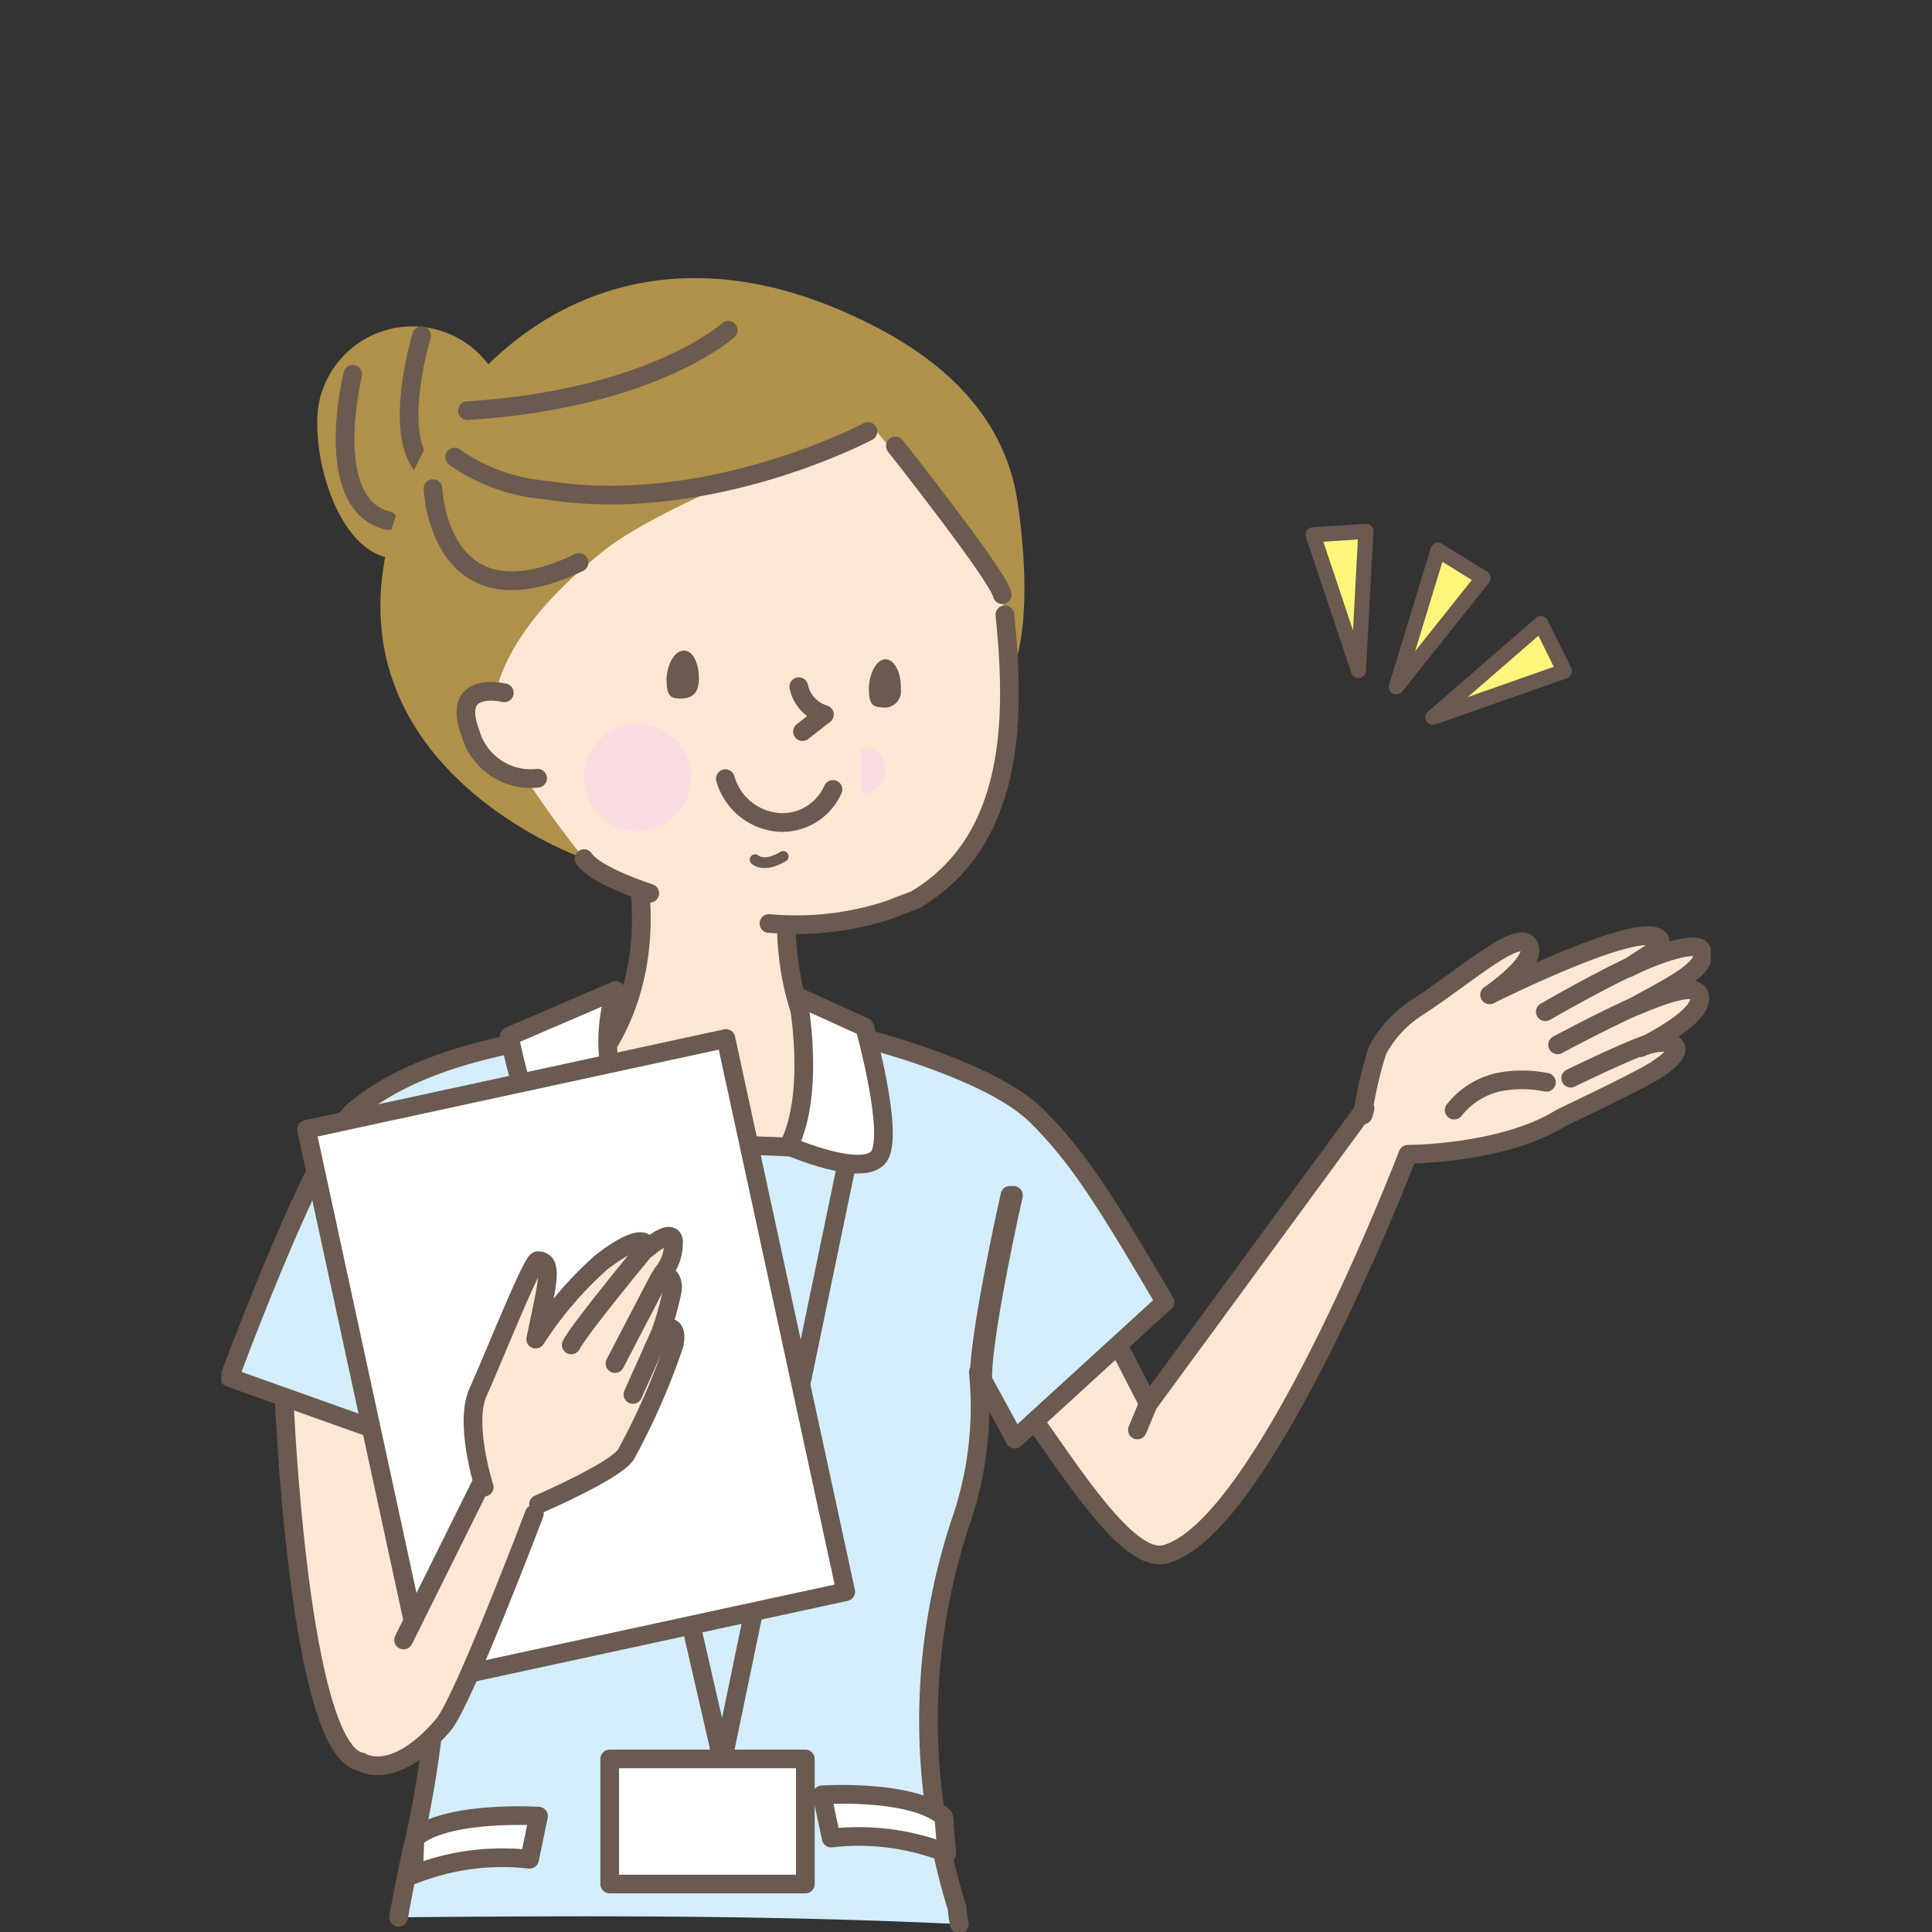 <svg xmlns="http://www.w3.org/2000/svg" xmlns:xlink="http://www.w3.org/1999/xlink" width="120" height="120" viewBox="0 0 120 120">
  <rect x="0" y="0" width="120" height="120" fill="#333333" stroke="none"/>
  <defs>
    <clipPath id="clip-path">
      <rect id="長方形_522" data-name="長方形 522" width="120" height="120" transform="translate(4377 -3365)" fill="#fff"/>
    </clipPath>
    <clipPath id="clip-path-2">
      <rect id="長方形_563" data-name="長方形 563" width="92.506" height="102.724" fill="none"/>
    </clipPath>
    <clipPath id="clip-path-3">
      <rect id="長方形_560" data-name="長方形 560" width="6.667" height="6.667" fill="none"/>
    </clipPath>
  </defs>
  <g id="マスクグループ_28" data-name="マスクグループ 28" transform="translate(-4377 3365)" clip-path="url(#clip-path)">
    <g id="provision07" transform="translate(4390.747 -3347.724)">
      <g id="レイヤー_2" data-name="レイヤー 2">
        <g id="レイヤー_1" data-name="レイヤー 1">
          <g id="グループ_933" data-name="グループ 933" clip-path="url(#clip-path-2)">
            <path id="パス_8090" data-name="パス 8090" d="M10.813,78.612l2.1,18.6L9.262,103.47c-3.85-.694-5.129-24.49-5.129-24.49Z" transform="translate(-0.595 -11.318)" fill="#fde6d3"/>
            <path id="パス_8091" data-name="パス 8091" d="M61.888,69.986l3.5,6.8L78.841,58.435c-.381,1.592.122-1.755.8-3.646a7.13,7.13,0,0,1,2.34-2.558c3.048-1.959,6.3-4.925,7.007-3.946s-2.408,3.1-2.408,3.1,9.81-4.925,10.585-3.374c.218.449-1.2,1.129-1.959,1.7,1.456-.748,4.082-1.7,4.5-1.143.748,1.156-2.435,2.544-4.082,3.524,1.483-.612,3.7-1.5,3.973-.708.354,1.034-1.9,2.395-3.633,3.279a3.633,3.633,0,0,1,1.8-.313c.871.327.19,1.02-.844,1.7s-5.81,2.925-5.946,3.007h0c-3.606,2.231-9.47,2.231-9.47,2.231S72.65,84.422,66.46,86.123c-3.211.912-8.776-10.531-12.245-13.334Z" transform="translate(-7.805 -6.869)" fill="#fde6d3"/>
            <path id="パス_8092" data-name="パス 8092" d="M61.888,69.986l3.5,6.8L78.841,58.435c-.381,1.592.122-1.755.8-3.646a7.13,7.13,0,0,1,2.34-2.558c3.048-1.959,6.3-4.925,7.007-3.946s-2.408,3.1-2.408,3.1,9.81-4.925,10.585-3.374c.218.449-1.2,1.129-1.959,1.7,1.456-.748,4.082-1.7,4.5-1.143.748,1.156-2.435,2.544-4.082,3.524,1.483-.612,3.7-1.5,3.973-.708.354,1.034-1.9,2.395-3.633,3.279a3.633,3.633,0,0,1,1.8-.313c.871.327.19,1.02-.844,1.7s-5.81,2.925-5.946,3.007h0c-3.606,2.231-9.47,2.231-9.47,2.231S72.65,84.422,66.46,86.123c-3.211.912-8.776-10.531-12.245-13.334Z" transform="translate(-7.805 -6.869)" fill="none" stroke="#6a5a4f" stroke-linecap="round" stroke-linejoin="round" stroke-width="1.16"/>
            <path id="パス_8093" data-name="パス 8093" d="M96.064,52.707s3.9-2.245,5.932-3.1" transform="translate(-13.83 -7.142)" fill="none" stroke="#6a5a4f" stroke-linecap="round" stroke-linejoin="round" stroke-width="1.16"/>
            <path id="パス_8094" data-name="パス 8094" d="M96.954,55.155s3.932-2.109,5.8-2.816" transform="translate(-13.958 -7.535)" fill="none" stroke="#6a5a4f" stroke-linecap="round" stroke-linejoin="round" stroke-width="1.16"/>
            <path id="パス_8095" data-name="パス 8095" d="M97.907,57.7s3.265-1.592,4.626-2.068" transform="translate(-14.096 -8.009)" fill="none" stroke="#6a5a4f" stroke-linecap="round" stroke-linejoin="round" stroke-width="1.16"/>
            <path id="パス_8096" data-name="パス 8096" d="M95.18,58.322a7.538,7.538,0,0,0-3.007,0,4.884,4.884,0,0,0-2.721,1.728" transform="translate(-12.878 -8.375)" fill="none" stroke="#6a5a4f" stroke-linecap="round" stroke-linejoin="round" stroke-width="1.16"/>
            <line id="線_62" data-name="線 62" x1="0.68" y2="1.633" transform="translate(56.899 69.907)" fill="none" stroke="#6a5a4f" stroke-linecap="round" stroke-linejoin="round" stroke-width="1.16"/>
            <path id="パス_8097" data-name="パス 8097" d="M28.872,40.975l9.742,2.272S37.253,51.193,42.1,56.064c3.918,4-9.606,9.388-18.844,1.714,0,0,8.395-4.721,5.619-16.8" transform="translate(-3.348 -5.899)" fill="#fde6d3"/>
            <path id="パス_8098" data-name="パス 8098" d="M28.872,40.975l9.742,2.272S37.253,51.193,42.1,56.064c3.918,4-9.606,9.388-18.844,1.714C23.253,57.778,31.648,53.057,28.872,40.975Z" transform="translate(-3.348 -5.899)" fill="none" stroke="#6a5a4f" stroke-linecap="round" stroke-linejoin="round" stroke-width="1.16"/>
            <path id="パス_8099" data-name="パス 8099" d="M13.69,90.159c.19,0-.558-11.007-.558-11.007l-.327-2.721-1.837,3.361L.588,76.1S5.949,61.587,8.343,59.519c5.2-4.435,15.184-4.83,15.184-4.83l1.048,6.653,11.619.463.871-7.51s10.259,2.15,13.687,5.578c2.653,2.64,4.354,5.442,7.946,11.538l-9.32,8.517-2.272-4.163A21.878,21.878,0,0,1,46.1,84.8a39.076,39.076,0,0,0-.313,24.259,6.676,6.676,0,0,0,.136.993c-11.579-.558-23.211-.531-34.831-.422.354-1.959.708-3.687,1.02-4.953A67.43,67.43,0,0,0,13.69,90.159" transform="translate(-0.085 -7.817)" fill="#d3edfb"/>
            <path id="パス_8100" data-name="パス 8100" d="M11.092,109.629c.354-1.959.708-3.687,1.02-4.953A67.43,67.43,0,0,0,13.69,90.159c.19,0-.558-11.007-.558-11.007l-.327-2.721L10.969,79.8.588,76.1S5.949,61.587,8.343,59.519c5.2-4.435,15.184-4.83,15.184-4.83l1.048,6.653,11.619.476.871-7.524s10.259,2.15,13.687,5.578c2.653,2.64,4.354,5.442,7.946,11.538l-9.32,8.517-2.272-4.163A21.878,21.878,0,0,1,46.1,84.8a39.076,39.076,0,0,0-.313,24.259,6.676,6.676,0,0,0,.136.993" transform="translate(-0.085 -7.817)" fill="none" stroke="#6a5a4f" stroke-linecap="round" stroke-linejoin="round" stroke-width="1.16"/>
            <path id="パス_8101" data-name="パス 8101" d="M56.9,66.548s-2.123,9.4-1.891,11.728" transform="translate(-7.917 -9.581)" fill="none" stroke="#6a5a4f" stroke-linecap="round" stroke-linejoin="round" stroke-width="1.16"/>
            <path id="パス_8102" data-name="パス 8102" d="M12.715,71.634a47.076,47.076,0,0,1,1.878,7.334" transform="translate(-1.831 -10.313)" fill="none" stroke="#6a5a4f" stroke-linecap="round" stroke-linejoin="round" stroke-width="1.16"/>
            <path id="パス_8103" data-name="パス 8103" d="M41.166,61.412s4.816,2.1,5.66.558-.939-7.946-.939-7.946l-4.163-1.891s1.156,5.878-.558,9.279" transform="translate(-5.927 -7.505)" fill="#fff"/>
            <path id="パス_8104" data-name="パス 8104" d="M41.166,61.412s4.816,2.1,5.66.558-.939-7.946-.939-7.946l-4.163-1.891S42.88,58.01,41.166,61.412Z" transform="translate(-5.927 -7.505)" fill="none" stroke="#6a5a4f" stroke-linecap="round" stroke-linejoin="round" stroke-width="1.16"/>
            <path id="パス_8105" data-name="パス 8105" d="M27.5,51.687s-2.259,6.245,2.844,9.279c0,0-4.939,2.1-6.436,1.51s-3.02-7.946-3.02-7.946Z" transform="translate(-3.007 -7.441)" fill="#fff"/>
            <path id="パス_8106" data-name="パス 8106" d="M27.5,51.687s-2.259,6.245,2.844,9.279c0,0-4.939,2.1-6.436,1.51s-3.02-7.946-3.02-7.946Z" transform="translate(-3.007 -7.441)" fill="none" stroke="#6a5a4f" stroke-linecap="round" stroke-linejoin="round" stroke-width="1.16"/>
            <path id="パス_8107" data-name="パス 8107" d="M21.71,111.587s-5.7-.354-7.674,1.361l-.082,2.272a14.966,14.966,0,0,1,7.2-.952Z" transform="translate(-2.009 -16.061)" fill="#fff"/>
            <path id="パス_8108" data-name="パス 8108" d="M21.71,111.587s-5.7-.354-7.674,1.361l-.082,2.272a14.966,14.966,0,0,1,7.2-.952Z" transform="translate(-2.009 -16.061)" fill="none" stroke="#6a5a4f" stroke-linecap="round" stroke-linejoin="round" stroke-width="1.16"/>
            <path id="パス_8109" data-name="パス 8109" d="M43.581,110.045s5.592-.367,7.565,1.361l.19,2.259a14.966,14.966,0,0,0-7.184-.939Z" transform="translate(-6.274 -15.838)" fill="#fff"/>
            <path id="パス_8110" data-name="パス 8110" d="M43.581,110.045s5.592-.367,7.565,1.361l.19,2.259a14.966,14.966,0,0,0-7.184-.939Z" transform="translate(-6.274 -15.838)" fill="none" stroke="#6a5a4f" stroke-linecap="round" stroke-linejoin="round" stroke-width="1.16"/>
            <path id="パス_8111" data-name="パス 8111" d="M34.84,66.653A1.361,1.361,0,1,0,36.2,65.293a1.361,1.361,0,0,0-1.361,1.361" transform="translate(-5.016 -9.4)" fill="#fff"/>
            <path id="パス_8112" data-name="パス 8112" d="M34.84,66.653A1.361,1.361,0,1,0,36.2,65.293,1.361,1.361,0,0,0,34.84,66.653Z" transform="translate(-5.016 -9.4)" fill="none" stroke="#6a5a4f" stroke-linecap="round" stroke-linejoin="round" stroke-width="1.16"/>
            <path id="パス_8113" data-name="パス 8113" d="M34.84,75.92A1.361,1.361,0,1,0,36.2,74.559,1.361,1.361,0,0,0,34.84,75.92" transform="translate(-5.016 -10.734)" fill="#fff"/>
            <path id="パス_8114" data-name="パス 8114" d="M34.84,75.92A1.361,1.361,0,1,0,36.2,74.559,1.361,1.361,0,0,0,34.84,75.92Z" transform="translate(-5.016 -10.734)" fill="none" stroke="#6a5a4f" stroke-linecap="round" stroke-linejoin="round" stroke-width="1.16"/>
            <line id="線_63" data-name="線 63" x2="1.034" y2="10.041" transform="translate(10.871 72.723)" fill="none" stroke="#6a5a4f" stroke-linecap="round" stroke-linejoin="round" stroke-width="1.16"/>
            <path id="パス_8115" data-name="パス 8115" d="M26.416,64.291l8.572,37.362.245,4.544" transform="translate(-3.803 -9.256)" fill="none" stroke="#6a5a4f" stroke-linecap="round" stroke-linejoin="round" stroke-width="1.16"/>
            <line id="線_64" data-name="線 64" y1="36.654" x2="7.619" transform="translate(31.144 55.416)" fill="none" stroke="#6a5a4f" stroke-linecap="round" stroke-linejoin="round" stroke-width="1.16"/>
            <rect id="長方形_555" data-name="長方形 555" width="12.15" height="7.769" transform="translate(24.123 91.975)" fill="#fff"/>
            <rect id="長方形_556" data-name="長方形 556" width="12.15" height="7.769" transform="translate(24.123 91.975)" fill="none" stroke="#6a5a4f" stroke-linecap="round" stroke-linejoin="round" stroke-width="1.16"/>
            <path id="パス_8116" data-name="パス 8116" d="M18.8,78.449h7.783l-.19-2.476-7.578-.381Z" transform="translate(-2.707 -10.883)" fill="none" stroke="#6a5a4f" stroke-linecap="round" stroke-linejoin="round" stroke-width="1.16"/>
            <path id="パス_8117" data-name="パス 8117" d="M57.152,66.548s-2.123,9.4-1.891,11.728" transform="translate(-7.953 -9.581)" fill="none" stroke="#6a5a4f" stroke-linecap="round" stroke-linejoin="round" stroke-width="1.16"/>
            <path id="パス_8118" data-name="パス 8118" d="M13.049,71.634a48.274,48.274,0,0,1,1.891,7.334" transform="translate(-1.879 -10.313)" fill="none" stroke="#6a5a4f" stroke-linecap="round" stroke-linejoin="round" stroke-width="1.16"/>
            <rect id="長方形_557" data-name="長方形 557" width="26.654" height="35.157" transform="translate(5.291 52.87) rotate(-12.22)" fill="#fff"/>
            <rect id="長方形_558" data-name="長方形 558" width="26.654" height="35.157" transform="translate(5.291 52.87) rotate(-12.22)" fill="none" stroke="#6a5a4f" stroke-linecap="round" stroke-linejoin="round" stroke-width="1.16"/>
            <path id="パス_8119" data-name="パス 8119" d="M18.521,79.193c.884-1.946,3.02-7.959,3.7-8.163s.748.653.395,2.395S22.1,75.9,22.1,75.9a22.68,22.68,0,0,1,4.082-4.776c2.014-1.551,2.857-1.51,2.83-.844,0,0,1.8-1.565,1.646-.231a3.333,3.333,0,0,1-.884,1.986s1.061-.272.844.816-.639,2.463-.639,2.463,1.088-.6.776.925a42.626,42.626,0,0,1-2.98,6.8c-.585,1.02-4.531,3.007-4.531,3.007L18.956,85.1s-1.265-3.946-.381-5.9" transform="translate(-2.629 -10.008)" fill="#fde6d3"/>
            <line id="線_65" data-name="線 65" x1="1.782" y2="3.986" transform="translate(25.565 65.349)" fill="none" stroke="#6a5a4f" stroke-linecap="round" stroke-linejoin="round" stroke-width="1.16"/>
            <line id="線_66" data-name="線 66" x1="2.762" y2="5.306" transform="translate(24.45 62.11)" fill="none" stroke="#6a5a4f" stroke-linecap="round" stroke-linejoin="round" stroke-width="1.16"/>
            <path id="パス_8120" data-name="パス 8120" d="M30,70.442s-4.082,4.925-4.612,5.959" transform="translate(-3.654 -10.142)" fill="none" stroke="#6a5a4f" stroke-linecap="round" stroke-linejoin="round" stroke-width="1.16"/>
            <path id="パス_8121" data-name="パス 8121" d="M10.5,99.941l8.041-14.749,2.571,2.585S17.028,100.39,14.5,102.744s-7.225,3.918-4-2.844" transform="translate(-1.354 -12.265)" fill="#fde6d3"/>
            <path id="パス_8122" data-name="パス 8122" d="M18.956,85.1s-1.265-3.946-.381-5.9,3.361-8.163,3.7-8.163c.694,0,.748.653.395,2.395s-.517,2.476-.517,2.476a23.13,23.13,0,0,1,4.082-4.776c2.014-1.551,2.857-1.51,2.83-.844,0,0,1.8-1.565,1.646-.231a2.884,2.884,0,0,1-.694,1.782s.816.082.6,1.17a21.08,21.08,0,0,1-.639,2.313s1.088-.6.776.925a42.626,42.626,0,0,1-2.98,6.8c-.585,1.02-5.442,3.116-5.442,3.116" transform="translate(-2.629 -10.008)" fill="none" stroke="#6a5a4f" stroke-linecap="round" stroke-linejoin="round" stroke-width="1.16"/>
            <line id="線_67" data-name="線 67" y1="9.592" x2="4.762" transform="translate(11.32 74.995)" fill="none" stroke="#6a5a4f" stroke-linecap="round" stroke-linejoin="round" stroke-width="1.16"/>
            <path id="パス_8123" data-name="パス 8123" d="M4.562,81.441s.912,21.769,4.762,22.436c0,0,2.014,1.361,5.129-2.3,1.225-1.442,5.646-13.1,5.646-13.1" transform="translate(-0.657 -11.725)" fill="none" stroke="#6a5a4f" stroke-linecap="round" stroke-linejoin="round" stroke-width="1.16"/>
            <path id="パス_8124" data-name="パス 8124" d="M7,8.647c-.34,3.252,1.361,8.912,4.653,9.252s6.8-4.762,7.1-8A5.911,5.911,0,0,0,7,8.647" transform="translate(-1.002 -0.484)" fill="#af914a"/>
            <path id="パス_8125" data-name="パス 8125" d="M14.4,4.18s-2.191,7.184.789,8.667" transform="translate(-1.961 -0.602)" fill="none" stroke="#6a5a4f" stroke-linecap="round" stroke-linejoin="round" stroke-width="1.16"/>
            <path id="パス_8126" data-name="パス 8126" d="M9.456,6.977s-2,8.068,2.177,9.089" transform="translate(-1.292 -1.005)" fill="none" stroke="#6a5a4f" stroke-linecap="round" stroke-linejoin="round" stroke-width="1.16"/>
            <path id="パス_8127" data-name="パス 8127" d="M27.6,38.336A21.2,21.2,0,0,0,44.415,40.2c9.279-2.993,7.075-18.232,7.075-18.232S50.9,9.546,38.727,7.383,8.618,28.8,27.6,38.336" transform="translate(-2.781 -1.043)" fill="#fde6d3"/>
            <path id="パス_8128" data-name="パス 8128" d="M24.207,36.055S5.553,29.606,13.526,12.15C17.608,3.224,27.4-3.742,40.629,2.217c3.687,1.66,9.524,4.953,10.5,11.755s-.082,9.647-.082,9.647a12.381,12.381,0,0,0-1.986-5.578c-1.81-2.612-6.939-8.817-6.939-8.817s-12.517,4.354-16.749,7.742c-5.021,4.014-6.5,7.265-6.8,9.524s5.674,9.633,5.674,9.633" transform="translate(-1.662 0)" fill="#af914a"/>
            <path id="パス_8129" data-name="パス 8129" d="M41.9,29.642a2.286,2.286,0,0,0,1.592,1.728l-1.361,1.061" transform="translate(-6.032 -4.268)" fill="none" stroke="#6a5a4f" stroke-linecap="round" stroke-linejoin="round" stroke-width="1.16"/>
            <path id="パス_8130" data-name="パス 8130" d="M48.906,12.175s6.381,8.055,6.64,9.238" transform="translate(-7.041 -1.753)" fill="none" stroke="#6a5a4f" stroke-linecap="round" stroke-linejoin="round" stroke-width="1.16"/>
            <g id="グループ_929" data-name="グループ 929" transform="translate(22.518 27.674)">
              <g id="グループ_928" data-name="グループ 928" clip-path="url(#clip-path-3)">
                <g id="グループ_927" data-name="グループ 927" clip-path="url(#clip-path-3)">
                  <path id="パス_8131" data-name="パス 8131" d="M26.346,35.173a3.333,3.333,0,1,0,3.8-2.8,3.333,3.333,0,0,0-3.8,2.8" transform="translate(-26.305 -32.329)" fill="#fadce0"/>
                </g>
              </g>
            </g>
            <g id="グループ_932" data-name="グループ 932" transform="translate(39.743 29.198)">
              <g id="グループ_931" data-name="グループ 931" clip-path="url(#clip-path-3)">
                <g id="グループ_930" data-name="グループ 930" clip-path="url(#clip-path-3)">
                  <path id="パス_8132" data-name="パス 8132" d="M46.468,36.937a1.477,1.477,0,1,0-.027,0" transform="translate(-46.427 -34.107)" fill="#fadce0"/>
                </g>
              </g>
            </g>
            <path id="パス_8133" data-name="パス 8133" d="M20.133,30.072,22.2,35.378a3.9,3.9,0,0,1-4.177-2.816c-1.252-3.32,2.109-2.49,2.109-2.49" transform="translate(-2.555 -4.316)" fill="#fde6d3"/>
            <path id="パス_8134" data-name="パス 8134" d="M20.133,30.072s-3.361-.83-2.109,2.49A3.9,3.9,0,0,0,22.2,35.378" transform="translate(-2.555 -4.316)" fill="none" stroke="#6a5a4f" stroke-linecap="round" stroke-linejoin="round" stroke-width="1.16"/>
            <path id="パス_8135" data-name="パス 8135" d="M32.3,28.789c0,1.034.245,1.2.8,1.211s1.17-.109,1.211-1.129-.367-1.85-.925-1.85-1.048.789-1.088,1.81" transform="translate(-4.65 -3.89)" fill="#6a5a4f"/>
            <path id="パス_8136" data-name="パス 8136" d="M46.983,29.438c0,1.007.231,1.17.776,1.2a1.016,1.016,0,0,0,1.211-1.116c.041-1.007-.381-1.837-.925-1.864s-1.02.776-1.061,1.782" transform="translate(-6.764 -3.981)" fill="#6a5a4f"/>
            <path id="パス_8137" data-name="パス 8137" d="M23.507,14.759c10.109,1.646,20.041-3.633,20.041-3.633" transform="translate(-3.384 -1.602)" fill="none" stroke="#6a5a4f" stroke-linecap="round" stroke-linejoin="round" stroke-width="1.16"/>
            <path id="パス_8138" data-name="パス 8138" d="M15.354,15.274s.354,8.789,9.075,4.585" transform="translate(-2.21 -2.199)" fill="none" stroke="#6a5a4f" stroke-linecap="round" stroke-linejoin="round" stroke-width="1.16"/>
            <path id="パス_8139" data-name="パス 8139" d="M16.927,12.985A11.429,11.429,0,0,0,22.288,15" transform="translate(-2.437 -1.869)" fill="none" stroke="#6a5a4f" stroke-linecap="round" stroke-linejoin="round" stroke-width="1.16"/>
            <path id="パス_8140" data-name="パス 8140" d="M34.054,3.783s-4.694,4.272-16.2,4.993" transform="translate(-2.57 -0.545)" fill="none" stroke="#6a5a4f" stroke-linecap="round" stroke-linejoin="round" stroke-width="1.16"/>
            <path id="パス_8141" data-name="パス 8141" d="M39.735,43.6a18.49,18.49,0,0,0,7.578-.884c.449-.2,1.1-.408,1.537-.6,6.177-3.7,6.2-11.279,5.538-17.688" transform="translate(-5.721 -3.517)" fill="none" stroke="#6a5a4f" stroke-linecap="round" stroke-linejoin="round" stroke-width="1.16"/>
            <path id="パス_8142" data-name="パス 8142" d="M43.253,36.985A3.442,3.442,0,0,1,40,39.039a3.742,3.742,0,0,1-3.429-2.721" transform="translate(-5.265 -5.229)" fill="none" stroke="#6a5a4f" stroke-linecap="round" stroke-linejoin="round" stroke-width="1.16"/>
            <path id="パス_8143" data-name="パス 8143" d="M40.475,41.96s-1.1.721-1.742.2" transform="translate(-5.576 -6.041)" fill="none" stroke="#6a5a4f" stroke-linecap="round" stroke-linejoin="round" stroke-width="0.668"/>
            <path id="パス_8144" data-name="パス 8144" d="M30.4,44.269s-3.415-1.088-4.082-2.15" transform="translate(-3.789 -6.064)" fill="none" stroke="#6a5a4f" stroke-linecap="round" stroke-linejoin="round" stroke-width="1.16"/>
            <path id="パス_8145" data-name="パス 8145" d="M84.795,28.323l5.388-6.776-2.8-1.728Z" transform="translate(-12.208 -2.853)" fill="#fff57a"/>
            <path id="パス_8146" data-name="パス 8146" d="M87.449,30.981l8.163-2.871-1.456-2.966Z" transform="translate(-12.59 -3.62)" fill="#fff57a"/>
            <path id="パス_8147" data-name="パス 8147" d="M81.585,27.093l.463-8.64-3.293.231Z" transform="translate(-11.338 -2.657)" fill="#fff57a"/>
            <path id="パス_8148" data-name="パス 8148" d="M85.256,28.23l5.388-6.762-2.8-1.728Z" transform="translate(-12.274 -2.842)" fill="none" stroke="#6a5a4f" stroke-linecap="round" stroke-linejoin="round" stroke-width="0.938"/>
            <path id="パス_8149" data-name="パス 8149" d="M87.91,30.888l8.163-2.871-1.456-2.952Z" transform="translate(-12.656 -3.609)" fill="none" stroke="#6a5a4f" stroke-linecap="round" stroke-linejoin="round" stroke-width="0.938"/>
            <path id="パス_8150" data-name="パス 8150" d="M82.032,27.013l.463-8.64-3.279.218Z" transform="translate(-11.405 -2.645)" fill="none" stroke="#6a5a4f" stroke-linecap="round" stroke-linejoin="round" stroke-width="0.938"/>
          </g>
        </g>
      </g>
    </g>
  </g>
</svg>
